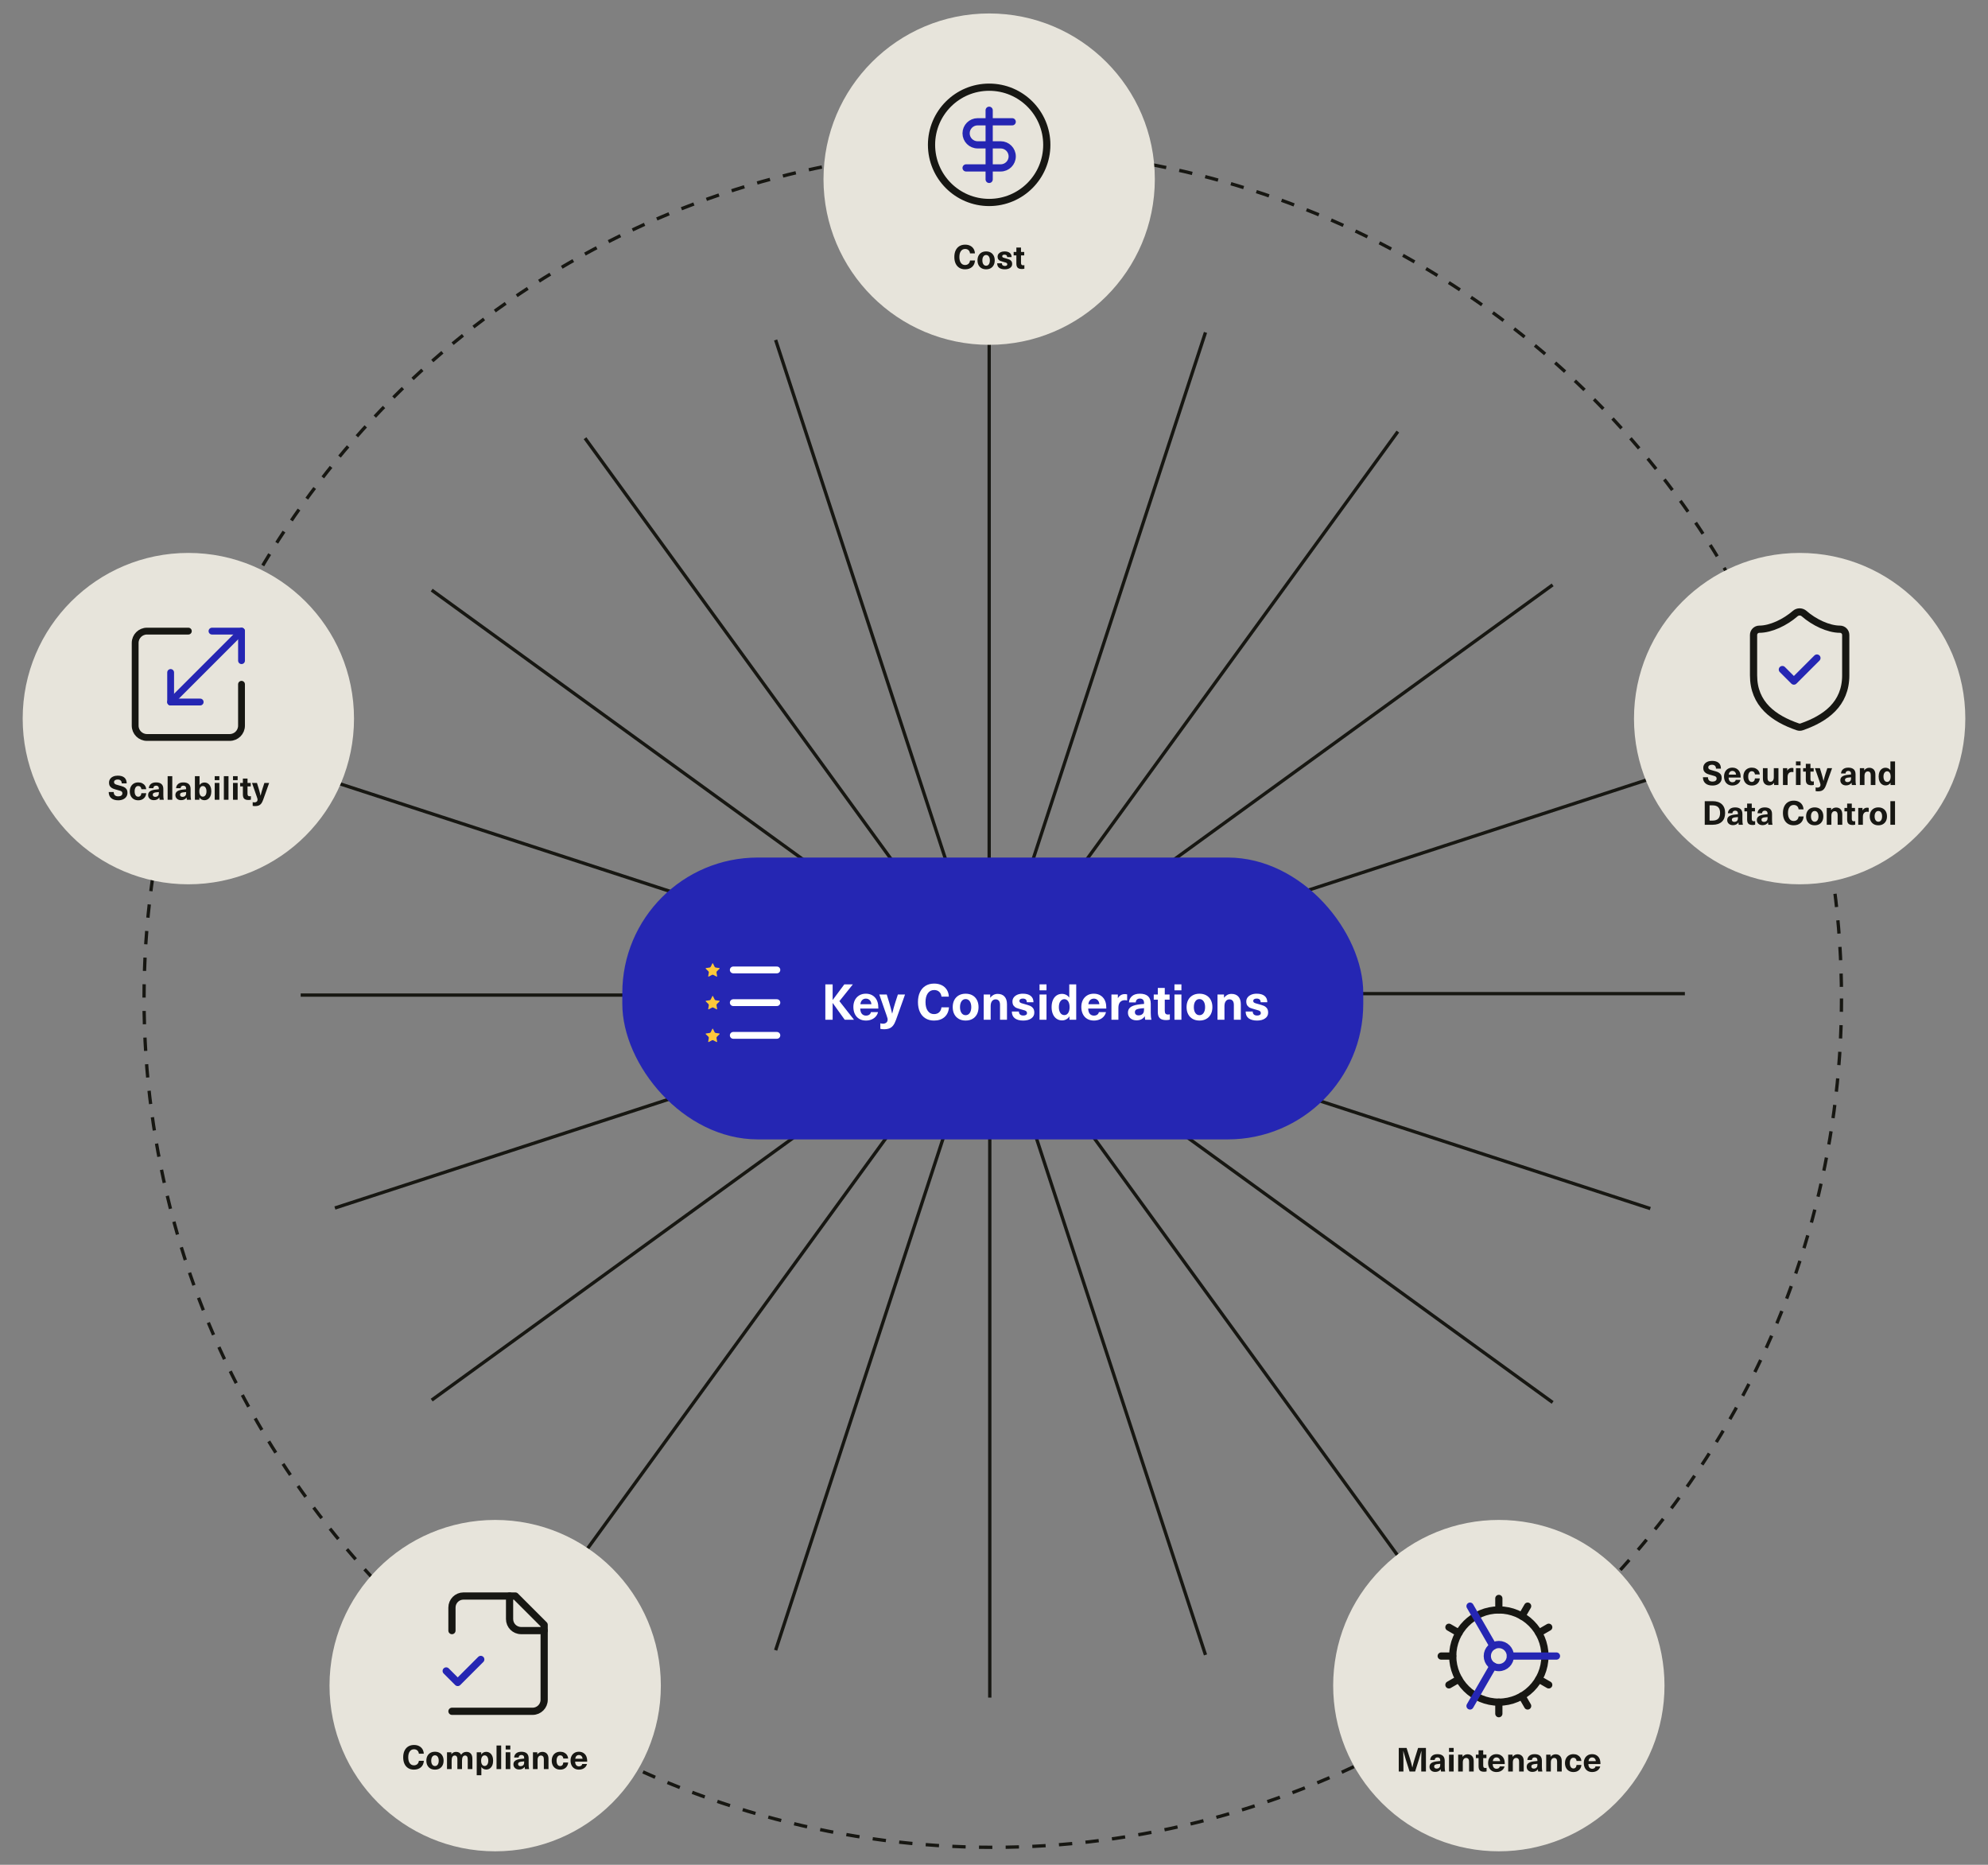 <?xml version="1.0" encoding="UTF-8"?>
<svg id="a" data-name="Layer_1" xmlns="http://www.w3.org/2000/svg" viewBox="0 0 1200 1125.46">
  <rect x="0" y="0" width="1200" height="1125.46" fill="#808080" stroke="none"/>
  <circle cx="599.26" cy="602.62" r="512.31" style="fill: none; stroke: #171712; stroke-dasharray: 8.05 8.05; stroke-width: 2px;"/>
  <g>
    <path d="M597.59,600.57l-129.4,395.4" style="fill: none; stroke: #171712; stroke-width: 2px;"/>
    <path d="M597.58,600.58l-244.43,336.09" style="fill: none; stroke: #171712; stroke-width: 2px;"/>
    <path d="M597.57,600.58l-336.99,244.43" style="fill: none; stroke: #171712; stroke-width: 2px;"/>
    <path d="M596.66,600.58l-394.5,128.5" style="fill: none; stroke: #171712; stroke-width: 2px;"/>
    <path d="M597.56,600.57H181.5" style="fill: none; stroke: #171712; stroke-width: 2px;"/>
    <path d="M596.66,600.57l-394.5-128.5" style="fill: none; stroke: #171712; stroke-width: 2px;"/>
    <path d="M597.57,600.58l-336.99-244.43" style="fill: none; stroke: #171712; stroke-width: 2px;"/>
    <path d="M597.58,600.57l-244.43-336.09" style="fill: none; stroke: #171712; stroke-width: 2px;"/>
    <path d="M597.59,600.57l-129.4-395.4" style="fill: none; stroke: #171712; stroke-width: 2px;"/>
    <path d="M597.08,599.71V180.67" style="fill: none; stroke: #171712; stroke-width: 2px;"/>
    <path d="M597.05,599.71l130.61-399.09" style="fill: none; stroke: #171712; stroke-width: 2px;"/>
    <path d="M597.06,599.71l246.71-339.23" style="fill: none; stroke: #171712; stroke-width: 2px;"/>
    <path d="M597.07,599.71l340.14-246.71" style="fill: none; stroke: #171712; stroke-width: 2px;"/>
    <path d="M597.98,599.71l398.19-129.71" style="fill: none; stroke: #171712; stroke-width: 2px;"/>
    <path d="M597.07,599.71h419.96" style="fill: none; stroke: #171712; stroke-width: 2px;"/>
    <path d="M597.98,599.71l398.19,129.71" style="fill: none; stroke: #171712; stroke-width: 2px;"/>
    <path d="M597.07,599.71l340.14,246.71" style="fill: none; stroke: #171712; stroke-width: 2px;"/>
    <path d="M597.06,599.71l246.71,339.23" style="fill: none; stroke: #171712; stroke-width: 2px;"/>
    <path d="M597.05,599.71l130.61,399.09" style="fill: none; stroke: #171712; stroke-width: 2px;"/>
    <path d="M597.45,600.17v424.4" style="fill: none; stroke: #171712; stroke-width: 2px;"/>
  </g>
  <rect x="375.64" y="517.56" width="447.25" height="170.11" rx="81.8" ry="81.8" style="fill: #2526b3;"/>
  <circle cx="113.69" cy="433.71" r="100" style="fill: #e7e4db;"/>
  <circle cx="1086.31" cy="433.71" r="100" style="fill: #e7e4db;"/>
  <circle cx="904.73" cy="1017.34" r="100" transform="translate(-454.38 937.71) rotate(-45)" style="fill: #e7e4db;"/>
  <circle cx="298.9" cy="1017.34" r="100" style="fill: #e7e4db;"/>
  <circle cx="597.08" cy="108.12" r="100" style="fill: #e7e4db;"/>
  <g>
    <g>
      <path d="M442.62,585.39h26.32" style="fill: none; stroke: #fff; stroke-linecap: round; stroke-linejoin: round; stroke-width: 4.11px;"/>
      <path d="M442.62,605.14h26.32" style="fill: none; stroke: #fff; stroke-linecap: round; stroke-linejoin: round; stroke-width: 4.11px;"/>
      <path d="M442.62,624.88h26.32" style="fill: none; stroke: #fff; stroke-linecap: round; stroke-linejoin: round; stroke-width: 4.11px;"/>
      <path d="M429.97,581.48c.05-.11.19-.16.3-.1.04.02.08.06.1.1l.98,1.98c.13.26.38.45.68.49l2.19.32c.12.02.21.13.19.25,0,.05-.03.09-.07.13l-1.58,1.54c-.21.21-.31.5-.26.8l.37,2.18c.02.12-.06.24-.18.26-.05,0-.1,0-.14-.02l-1.95-1.03c-.26-.14-.57-.14-.84,0l-1.95,1.03c-.11.06-.25.02-.3-.09-.02-.04-.03-.09-.02-.14l.37-2.18c.05-.29-.05-.59-.26-.8l-1.58-1.54c-.09-.09-.09-.23,0-.32.03-.04.08-.06.13-.07l2.19-.32c.29-.04.55-.23.68-.49l.98-1.98Z" style="fill: #ffc83a;"/>
      <path d="M429.97,601.22c.05-.11.19-.16.3-.1.04.02.08.06.1.1l.98,1.98c.13.26.38.45.68.49l2.19.32c.12.02.21.13.19.25,0,.05-.03.09-.07.13l-1.58,1.54c-.21.21-.31.5-.26.8l.37,2.18c.02.12-.06.24-.18.26-.05,0-.1,0-.14-.02l-1.95-1.03c-.26-.14-.57-.14-.84,0l-1.95,1.03c-.11.06-.25.02-.3-.09-.02-.04-.03-.09-.02-.14l.37-2.18c.05-.29-.05-.59-.26-.8l-1.58-1.54c-.09-.09-.09-.23,0-.32.03-.04.08-.06.13-.07l2.19-.32c.29-.04.55-.23.68-.49l.98-1.98Z" style="fill: #ffc83a;"/>
      <path d="M429.97,620.97c.05-.11.19-.16.3-.1.04.02.08.06.1.1l.98,1.98c.13.26.38.45.68.49l2.19.32c.12.02.21.13.19.25,0,.05-.03.09-.07.13l-1.58,1.54c-.21.21-.31.5-.26.8l.37,2.18c.02.12-.06.24-.18.26-.05,0-.1,0-.14-.02l-1.95-1.03c-.26-.14-.57-.14-.84,0l-1.95,1.03c-.11.06-.25.02-.3-.09-.02-.04-.03-.09-.02-.14l.37-2.18c.05-.29-.05-.59-.26-.8l-1.58-1.54c-.09-.09-.09-.23,0-.32.03-.04.08-.06.13-.07l2.19-.32c.29-.04.55-.23.68-.49l.98-1.98Z" style="fill: #ffc83a;"/>
    </g>
    <g>
      <rect x="495.73" y="566.36" width="276.86" height="72.52" style="fill: none;"/>
      <path d="M515.5,615.46h-5.61l-7.23-10.08h-.06v10.08h-4.41v-21.36h4.41v9.39h.06l6.99-9.39h5.16l-8.13,10.14,8.82,11.22Z" style="fill: #fff;"/>
      <path d="M524.74,612.38c.54-.39.86-.9.96-1.54h4.29c-.2.94-.63,1.8-1.28,2.58s-1.49,1.4-2.52,1.84c-1.03.45-2.19.68-3.49.68-1.58,0-2.94-.35-4.08-1.04-1.14-.69-2.01-1.66-2.61-2.9-.6-1.24-.9-2.67-.9-4.29,0-1.52.3-2.88.9-4.08s1.47-2.15,2.61-2.85,2.49-1.05,4.05-1.05c1.74,0,3.23.46,4.47,1.36,1.24.91,2.1,2.15,2.58,3.71.32,1.02.48,2.32.48,3.9h-10.95c.06,1.48.41,2.56,1.04,3.24s1.43,1.02,2.42,1.02c.82,0,1.5-.19,2.04-.58ZM520.46,603.55c-.59.56-.96,1.4-1.12,2.52h6.66c-.12-1.1-.48-1.94-1.09-2.5-.61-.57-1.36-.86-2.24-.86s-1.62.28-2.21.84Z" style="fill: #fff;"/>
      <path d="M539.12,618.92c-.63.81-1.39,1.39-2.27,1.74-.88.35-1.97.53-3.27.53-.78,0-1.51-.08-2.19-.24v-3.36c.44.16.98.24,1.62.24.84,0,1.52-.23,2.02-.67.51-.45.77-1.05.77-1.79,0-.28-.04-.6-.14-.96-.09-.36-.28-.96-.58-1.8l-4.32-12.39h4.5l1.56,5.1c.64,2.14,1.2,4.27,1.68,6.39h.06c.6-2.46,1.19-4.59,1.77-6.39l1.65-5.1h4.32l-5.46,15.33c-.52,1.44-1.1,2.57-1.73,3.38Z" style="fill: #fff;"/>
      <path d="M568.46,594.61c1.31.66,2.33,1.59,3.08,2.79.74,1.2,1.14,2.57,1.2,4.11h-4.44c-.14-1.24-.6-2.21-1.38-2.92-.78-.71-1.79-1.07-3.03-1.07-1.62,0-2.9.65-3.83,1.94s-1.4,3.07-1.4,5.33.45,4.04,1.37,5.32c.91,1.29,2.16,1.94,3.76,1.94,1.26,0,2.28-.35,3.08-1.07.79-.71,1.26-1.71,1.42-3.01h4.53c-.2,2.52-1.1,4.48-2.7,5.88-1.6,1.4-3.71,2.1-6.33,2.1-1.98,0-3.7-.45-5.16-1.35-1.46-.9-2.58-2.18-3.36-3.85-.78-1.67-1.17-3.66-1.17-5.96s.4-4.26,1.19-5.94,1.92-2.97,3.39-3.87c1.47-.9,3.2-1.35,5.21-1.35,1.74,0,3.26.33,4.57.99Z" style="fill: #fff;"/>
      <path d="M587,600.73c1.17.66,2.07,1.6,2.71,2.82.64,1.22.96,2.65.96,4.29s-.32,3.07-.96,4.29c-.64,1.22-1.54,2.16-2.71,2.82s-2.55.99-4.12.99-2.96-.33-4.12-.99-2.08-1.6-2.72-2.82c-.64-1.22-.96-2.65-.96-4.29s.32-3.07.96-4.29c.64-1.22,1.55-2.16,2.72-2.82,1.17-.66,2.54-.99,4.12-.99s2.96.33,4.12.99ZM580.4,604.3c-.61.88-.92,2.06-.92,3.54s.3,2.66.92,3.54c.61.88,1.44,1.32,2.48,1.32s1.86-.44,2.48-1.32c.61-.88.92-2.06.92-3.54s-.31-2.66-.92-3.54c-.61-.88-1.44-1.32-2.48-1.32s-1.87.44-2.48,1.32Z" style="fill: #fff;"/>
      <path d="M606.34,601.46c1,1.07,1.5,2.62,1.5,4.63v9.36h-4.2v-8.94c0-1.12-.24-1.96-.7-2.52-.47-.56-1.12-.84-1.96-.84-.9,0-1.63.36-2.18,1.06-.55.71-.82,1.74-.82,3.08v8.16h-4.2v-15.24h3.93v1.92h.06c.52-.7,1.16-1.25,1.92-1.67.76-.41,1.61-.61,2.55-.61,1.74,0,3.11.54,4.11,1.6Z" style="fill: #fff;"/>
      <path d="M622.15,601.06c1.12.88,1.68,2.16,1.68,3.84h-4.02c0-1.48-.8-2.22-2.4-2.22-.66,0-1.17.12-1.53.38-.36.25-.54.6-.54,1.04,0,.36.11.65.33.86s.54.38.96.52c.42.14,1.08.33,1.98.57,1.28.34,2.29.66,3.03.96.74.3,1.37.78,1.9,1.44.53.66.79,1.57.79,2.73,0,1.44-.6,2.59-1.81,3.46-1.21.87-2.85,1.31-4.91,1.31-2.16,0-3.84-.46-5.04-1.37-1.2-.91-1.8-2.27-1.8-4.07h4.26c0,.76.23,1.35.69,1.77.46.42,1.12.63,1.98.63.72,0,1.27-.13,1.65-.39.38-.26.57-.62.57-1.08,0-.42-.12-.75-.36-1.01-.24-.25-.58-.45-1-.6-.43-.15-1.15-.35-2.15-.62-1.2-.32-2.13-.62-2.8-.88s-1.25-.71-1.74-1.33-.73-1.48-.73-2.58c0-.9.26-1.71.79-2.42.53-.71,1.27-1.26,2.22-1.67.95-.4,2.04-.6,3.29-.6,2.02,0,3.59.44,4.71,1.32Z" style="fill: #fff;"/>
      <path d="M627.49,597.7v-3.6h4.2v3.6h-4.2ZM627.49,615.46v-15.24h4.2v15.24h-4.2Z" style="fill: #fff;"/>
      <path d="M645.54,615.46v-2.01h-.06c-.46.76-1.08,1.35-1.86,1.77s-1.62.63-2.52.63c-1.26,0-2.37-.33-3.33-.99-.96-.66-1.7-1.59-2.22-2.81-.52-1.21-.78-2.61-.78-4.21s.26-3,.77-4.21,1.24-2.15,2.19-2.8c.95-.66,2.06-.99,3.32-.99.88,0,1.71.2,2.47.58s1.38.94,1.85,1.63h.06v-7.95h4.2v21.36h-4.08ZM640.05,604.34c-.6.87-.9,2.04-.9,3.5s.3,2.62.9,3.5c.6.87,1.4,1.3,2.4,1.3s1.73-.42,2.31-1.27c.58-.85.87-2.03.87-3.53s-.29-2.67-.87-3.52c-.58-.85-1.35-1.28-2.31-1.28s-1.8.43-2.4,1.3Z" style="fill: #fff;"/>
      <path d="M662.34,612.38c.54-.39.86-.9.96-1.54h4.29c-.2.94-.62,1.8-1.27,2.58-.65.78-1.49,1.4-2.52,1.84-1.03.45-2.2.68-3.5.68-1.58,0-2.94-.35-4.08-1.04-1.14-.69-2.01-1.66-2.61-2.9-.6-1.24-.9-2.67-.9-4.29,0-1.52.3-2.88.9-4.08.6-1.2,1.47-2.15,2.61-2.85,1.14-.7,2.49-1.05,4.05-1.05,1.74,0,3.23.46,4.47,1.36,1.24.91,2.1,2.15,2.58,3.71.32,1.02.48,2.32.48,3.9h-10.95c.06,1.48.4,2.56,1.03,3.24.63.68,1.44,1.02,2.42,1.02.82,0,1.5-.19,2.04-.58ZM658.07,603.55c-.59.56-.97,1.4-1.12,2.52h6.66c-.12-1.1-.49-1.94-1.1-2.5-.61-.57-1.35-.86-2.23-.86s-1.62.28-2.21.84Z" style="fill: #fff;"/>
      <path d="M680.37,600.16v3.63c-.54-.1-.98-.15-1.32-.15-1.28,0-2.26.4-2.94,1.19s-1.02,1.93-1.02,3.43v7.2h-4.2v-15.24h3.87v2.16h.06c.5-.82,1.1-1.42,1.79-1.81.69-.39,1.49-.59,2.38-.59.5,0,.96.06,1.38.18Z" style="fill: #fff;"/>
      <path d="M692.97,601.25c1.1,1.01,1.65,2.52,1.65,4.51v5.52c0,1.72.14,3.11.42,4.17h-3.78c-.14-.58-.21-1.26-.21-2.04h-.06c-1.12,1.6-2.77,2.4-4.95,2.4-1.58,0-2.84-.44-3.78-1.31-.94-.87-1.41-1.97-1.41-3.31s.45-2.35,1.36-3.15c.91-.8,2.43-1.37,4.55-1.71,1.28-.2,2.55-.34,3.81-.42v-.54c0-.92-.22-1.6-.66-2.04-.44-.44-1.05-.66-1.83-.66s-1.38.21-1.81.62c-.43.41-.67.97-.71,1.7h-4.08c.08-1.54.68-2.8,1.8-3.78,1.12-.98,2.72-1.47,4.8-1.47s3.79.5,4.89,1.51ZM687.51,608.8c-.88.16-1.51.4-1.89.72-.38.32-.57.78-.57,1.38s.19,1.04.58,1.39c.39.35.94.53,1.67.53.46,0,.9-.08,1.33-.23.43-.15.78-.36,1.06-.64.34-.34.57-.72.69-1.16.12-.43.18-1.01.18-1.75v-.57c-1.2.08-2.22.19-3.06.33Z" style="fill: #fff;"/>
      <path d="M706.14,612.16v3.21c-.64.2-1.38.3-2.22.3-1.76,0-3.04-.38-3.84-1.16-.8-.77-1.2-2.03-1.2-3.79v-7.38h-2.46v-3.12h2.46v-3.96h4.2v3.96h2.91v3.12h-2.91v6.63c0,.84.15,1.44.45,1.8.3.36.81.54,1.53.54.42,0,.78-.05,1.08-.15Z" style="fill: #fff;"/>
      <path d="M708.93,597.7v-3.6h4.2v3.6h-4.2ZM708.93,615.46v-15.24h4.2v15.24h-4.2Z" style="fill: #fff;"/>
      <path d="M728.15,600.73c1.17.66,2.08,1.6,2.72,2.82.64,1.22.96,2.65.96,4.29s-.32,3.07-.96,4.29c-.64,1.22-1.55,2.16-2.72,2.82s-2.54.99-4.12.99-2.96-.33-4.12-.99-2.08-1.6-2.71-2.82c-.64-1.22-.96-2.65-.96-4.29s.32-3.07.96-4.29c.64-1.22,1.54-2.16,2.71-2.82,1.17-.66,2.54-.99,4.12-.99s2.96.33,4.12.99ZM721.55,604.3c-.61.88-.92,2.06-.92,3.54s.3,2.66.92,3.54c.61.88,1.43,1.32,2.47,1.32s1.87-.44,2.48-1.32c.61-.88.92-2.06.92-3.54s-.31-2.66-.92-3.54c-.61-.88-1.44-1.32-2.48-1.32s-1.87.44-2.47,1.32Z" style="fill: #fff;"/>
      <path d="M747.48,601.46c1,1.07,1.5,2.62,1.5,4.63v9.36h-4.2v-8.94c0-1.12-.24-1.96-.71-2.52-.47-.56-1.12-.84-1.96-.84-.9,0-1.62.36-2.17,1.06-.55.71-.83,1.74-.83,3.08v8.16h-4.2v-15.24h3.93v1.92h.06c.52-.7,1.16-1.25,1.92-1.67.76-.41,1.61-.61,2.55-.61,1.74,0,3.11.54,4.11,1.6Z" style="fill: #fff;"/>
      <path d="M763.29,601.06c1.12.88,1.68,2.16,1.68,3.84h-4.02c0-1.48-.8-2.22-2.4-2.22-.66,0-1.17.12-1.53.38-.36.25-.54.6-.54,1.04,0,.36.11.65.33.86.22.21.54.38.96.52.42.14,1.08.33,1.98.57,1.28.34,2.29.66,3.03.96.74.3,1.38.78,1.91,1.44.53.66.79,1.57.79,2.73,0,1.44-.61,2.59-1.82,3.46s-2.85,1.31-4.91,1.31-3.84-.46-5.04-1.37c-1.2-.91-1.8-2.27-1.8-4.07h4.26c0,.76.23,1.35.69,1.77s1.12.63,1.98.63c.72,0,1.27-.13,1.65-.39.38-.26.57-.62.57-1.08,0-.42-.12-.75-.36-1.01-.24-.25-.58-.45-1-.6-.43-.15-1.15-.35-2.14-.62-1.2-.32-2.14-.62-2.81-.88s-1.25-.71-1.74-1.33-.73-1.48-.73-2.58c0-.9.26-1.71.79-2.42.53-.71,1.27-1.26,2.22-1.67.95-.4,2.04-.6,3.29-.6,2.02,0,3.59.44,4.71,1.32Z" style="fill: #fff;"/>
    </g>
  </g>
  <g>
    <g>
      <circle cx="597.08" cy="87.41" r="34.79" style="fill: none; stroke: #171713; stroke-linecap: round; stroke-linejoin: round; stroke-width: 4.35px;"/>
      <path d="M610.99,73.5h-20.87c-3.84,0-6.96,3.11-6.96,6.96s3.11,6.96,6.96,6.96h13.91c3.84,0,6.96,3.11,6.96,6.96s-3.11,6.96-6.96,6.96h-20.87" style="fill: none; stroke: #2526b3; stroke-linecap: round; stroke-linejoin: round; stroke-width: 4.35px;"/>
      <path d="M597.08,108.28v-41.74" style="fill: none; stroke: #2526b3; stroke-linecap: round; stroke-linejoin: round; stroke-width: 4.35px;"/>
    </g>
    <g>
      <path d="M585.63,148.32c.87.44,1.56,1.06,2.05,1.86s.76,1.71.8,2.74h-2.96c-.09-.83-.4-1.48-.92-1.95-.52-.47-1.19-.71-2.02-.71-1.08,0-1.93.43-2.55,1.29s-.93,2.04-.93,3.55.3,2.69.91,3.55c.61.86,1.44,1.29,2.51,1.29.84,0,1.52-.24,2.05-.71.53-.47.84-1.14.95-2.01h3.02c-.13,1.68-.73,2.99-1.8,3.92-1.07.93-2.47,1.4-4.22,1.4-1.32,0-2.47-.3-3.44-.9s-1.72-1.46-2.24-2.57c-.52-1.11-.78-2.44-.78-3.97s.26-2.84.79-3.96,1.28-1.98,2.26-2.58c.98-.6,2.14-.9,3.47-.9,1.16,0,2.18.22,3.05.66Z" style="fill: #171713;"/>
      <path d="M597.99,152.4c.78.44,1.38,1.07,1.81,1.88.43.81.64,1.77.64,2.86s-.21,2.05-.64,2.86-1.03,1.44-1.81,1.88c-.78.44-1.7.66-2.75.66s-1.97-.22-2.75-.66c-.78-.44-1.38-1.07-1.81-1.88s-.64-1.77-.64-2.86.21-2.05.64-2.86c.43-.81,1.03-1.44,1.81-1.88.78-.44,1.7-.66,2.75-.66s1.97.22,2.75.66ZM593.59,154.78c-.41.59-.61,1.37-.61,2.36s.2,1.77.61,2.36.96.88,1.65.88,1.24-.29,1.65-.88.61-1.37.61-2.36-.2-1.77-.61-2.36c-.41-.59-.96-.88-1.65-.88s-1.24.29-1.65.88Z" style="fill: #171713;"/>
      <path d="M609.5,152.62c.75.59,1.12,1.44,1.12,2.56h-2.68c0-.99-.53-1.48-1.6-1.48-.44,0-.78.08-1.02.25-.24.17-.36.4-.36.69,0,.24.07.43.22.57.15.14.36.26.64.35.28.09.72.22,1.32.38.85.23,1.53.44,2.02.64.49.2.92.52,1.27.96.35.44.53,1.05.53,1.82,0,.96-.4,1.73-1.21,2.31s-1.9.87-3.27.87-2.56-.3-3.36-.91c-.8-.61-1.2-1.51-1.2-2.71h2.84c0,.51.15.9.46,1.18s.75.42,1.32.42c.48,0,.85-.09,1.1-.26.25-.17.38-.41.38-.72,0-.28-.08-.5-.24-.67-.16-.17-.38-.3-.67-.4-.29-.1-.76-.24-1.43-.41-.8-.21-1.42-.41-1.87-.59-.45-.18-.83-.48-1.16-.89-.33-.41-.49-.99-.49-1.72,0-.6.18-1.14.53-1.61.35-.47.85-.84,1.48-1.11.63-.27,1.36-.4,2.19-.4,1.35,0,2.39.29,3.14.88Z" style="fill: #171713;"/>
      <path d="M618.34,160.02v2.14c-.43.13-.92.2-1.48.2-1.17,0-2.03-.26-2.56-.77-.53-.51-.8-1.36-.8-2.53v-4.92h-1.64v-2.08h1.64v-2.64h2.8v2.64h1.94v2.08h-1.94v4.42c0,.56.1.96.3,1.2s.54.36,1.02.36c.28,0,.52-.03.72-.1Z" style="fill: #171713;"/>
    </g>
  </g>
  <g>
    <g>
      <path d="M1114.13,407.57c0,17.39-12.17,26.09-26.64,31.13-.76.26-1.58.24-2.33-.03-14.5-5.01-26.68-13.7-26.68-31.09v-24.35c0-1.92,1.56-3.48,3.48-3.48,6.96,0,15.65-4.17,21.7-9.46,1.52-1.3,3.76-1.3,5.29,0,6.09,5.32,14.75,9.46,21.7,9.46,1.92,0,3.48,1.56,3.48,3.48v24.35Z" style="fill: none; stroke: #171713; stroke-linecap: round; stroke-linejoin: round; stroke-width: 4.35px;"/>
      <path d="M1075.87,404.1l6.96,6.96,13.91-13.91" style="fill: none; stroke: #2526b3; stroke-linecap: round; stroke-linejoin: round; stroke-width: 4.35px;"/>
    </g>
    <g>
      <path d="M1037.42,460.41c.91.79,1.37,1.96,1.37,3.49h-2.98c0-.75-.21-1.32-.64-1.73-.43-.41-1.04-.61-1.84-.61-.65,0-1.18.14-1.58.43-.4.29-.6.66-.6,1.13,0,.36.1.65.3.88.2.23.51.42.94.59.43.17,1.05.35,1.86.55,1.11.28,2,.56,2.68.85.68.29,1.24.72,1.67,1.29.43.57.65,1.35.65,2.32,0,.89-.23,1.68-.7,2.36-.47.68-1.12,1.21-1.96,1.58-.84.37-1.81.56-2.9.56-1.8,0-3.21-.43-4.23-1.3-1.02-.87-1.53-2.1-1.53-3.7h3.04c0,.87.23,1.52.7,1.96.47.44,1.15.66,2.06.66.75,0,1.34-.16,1.79-.49.45-.33.67-.77.67-1.33,0-.4-.1-.72-.3-.95s-.49-.42-.86-.55c-.37-.13-.97-.31-1.78-.52-1.16-.29-2.08-.58-2.76-.86-.68-.28-1.24-.7-1.69-1.27-.45-.57-.67-1.34-.67-2.31,0-.83.22-1.56.66-2.2.44-.64,1.06-1.14,1.86-1.49.8-.35,1.71-.53,2.74-.53,1.77,0,3.12.4,4.03,1.19Z" style="fill: #171713;"/>
      <path d="M1047.09,471.73c.36-.26.57-.6.64-1.03h2.86c-.13.63-.42,1.2-.85,1.72-.43.52-.99.93-1.68,1.23s-1.46.45-2.33.45c-1.05,0-1.96-.23-2.72-.69s-1.34-1.1-1.74-1.93c-.4-.83-.6-1.78-.6-2.86,0-1.01.2-1.92.6-2.72.4-.8.98-1.43,1.74-1.9.76-.47,1.66-.7,2.7-.7,1.16,0,2.15.3,2.98.91.83.61,1.4,1.43,1.72,2.47.21.68.32,1.55.32,2.6h-7.3c.04.99.27,1.71.69,2.16s.96.68,1.61.68c.55,0,1-.13,1.36-.39ZM1044.24,465.84c-.39.37-.64.93-.75,1.68h4.44c-.08-.73-.32-1.29-.73-1.67-.41-.38-.9-.57-1.49-.57s-1.08.19-1.47.56Z" style="fill: #171713;"/>
      <path d="M1059.84,463.82c.7.35,1.26.83,1.68,1.46s.66,1.33.73,2.12h-2.92c-.05-.6-.25-1.07-.59-1.42-.34-.35-.78-.52-1.31-.52-.68,0-1.21.29-1.6.87-.39.58-.58,1.37-.58,2.37s.19,1.79.58,2.37c.39.58.92.87,1.6.87.53,0,.97-.19,1.31-.57.34-.38.53-.9.57-1.57h2.94c-.11,1.29-.59,2.33-1.46,3.12-.87.79-1.98,1.18-3.34,1.18-1.03,0-1.93-.22-2.7-.67-.77-.45-1.37-1.08-1.79-1.89-.42-.81-.63-1.76-.63-2.84s.21-2.03.63-2.84,1.02-1.44,1.79-1.89c.77-.45,1.67-.67,2.7-.67.89,0,1.69.17,2.39.52Z" style="fill: #171713;"/>
      <path d="M1065.13,472.95c-.67-.71-1-1.74-1-3.09v-6.24h2.8v5.96c0,.75.16,1.31.47,1.68.31.37.75.56,1.31.56.6,0,1.08-.24,1.45-.71.37-.47.55-1.16.55-2.05v-5.44h2.8v10.16h-2.62v-1.28h-.04c-.35.47-.77.84-1.28,1.11s-1.07.41-1.7.41c-1.16,0-2.07-.36-2.74-1.07Z" style="fill: #171713;"/>
      <path d="M1082.55,463.58v2.42c-.36-.07-.65-.1-.88-.1-.85,0-1.51.26-1.96.79s-.68,1.29-.68,2.29v4.8h-2.8v-10.16h2.58v1.44h.04c.33-.55.73-.95,1.19-1.21.46-.26.99-.39,1.59-.39.33,0,.64.04.92.12Z" style="fill: #171713;"/>
      <path d="M1084.07,461.94v-2.4h2.8v2.4h-2.8ZM1084.07,473.78v-10.16h2.8v10.16h-2.8Z" style="fill: #171713;"/>
      <path d="M1094.87,471.58v2.14c-.43.13-.92.2-1.48.2-1.17,0-2.03-.26-2.56-.77-.53-.51-.8-1.36-.8-2.53v-4.92h-1.64v-2.08h1.64v-2.64h2.8v2.64h1.94v2.08h-1.94v4.42c0,.56.1.96.3,1.2s.54.36,1.02.36c.28,0,.52-.03.72-.1Z" style="fill: #171713;"/>
      <path d="M1101.1,476.09c-.42.54-.92.93-1.51,1.16s-1.31.35-2.18.35c-.52,0-1.01-.05-1.46-.16v-2.24c.29.11.65.16,1.08.16.56,0,1.01-.15,1.35-.45s.51-.7.51-1.19c0-.19-.03-.4-.09-.64-.06-.24-.19-.64-.39-1.2l-2.88-8.26h3l1.04,3.4c.43,1.43.8,2.85,1.12,4.26h.04c.4-1.64.79-3.06,1.18-4.26l1.1-3.4h2.88l-3.64,10.22c-.35.96-.73,1.71-1.15,2.25Z" style="fill: #171713;"/>
      <path d="M1118.95,464.31c.73.67,1.1,1.68,1.1,3.01v3.68c0,1.15.09,2.07.28,2.78h-2.52c-.09-.39-.14-.84-.14-1.36h-.04c-.75,1.07-1.85,1.6-3.3,1.6-1.05,0-1.89-.29-2.52-.87-.63-.58-.94-1.32-.94-2.21s.3-1.57.91-2.1c.61-.53,1.62-.91,3.03-1.14.85-.13,1.7-.23,2.54-.28v-.36c0-.61-.15-1.07-.44-1.36-.29-.29-.7-.44-1.22-.44s-.92.14-1.21.41c-.29.27-.44.65-.47,1.13h-2.72c.05-1.03.45-1.87,1.2-2.52s1.81-.98,3.2-.98,2.53.34,3.26,1.01ZM1115.31,469.34c-.59.11-1.01.27-1.26.48-.25.21-.38.52-.38.92s.13.7.39.93c.26.23.63.35,1.11.35.31,0,.6-.05.89-.15.29-.1.52-.24.71-.43.23-.23.38-.48.46-.77.08-.29.12-.68.12-1.17v-.38c-.8.05-1.48.13-2.04.22Z" style="fill: #171713;"/>
      <path d="M1131.03,464.45c.67.71,1,1.74,1,3.09v6.24h-2.8v-5.96c0-.75-.16-1.31-.47-1.68-.31-.37-.75-.56-1.31-.56-.6,0-1.08.24-1.45.71-.37.47-.55,1.16-.55,2.05v5.44h-2.8v-10.16h2.62v1.28h.04c.35-.47.77-.84,1.28-1.11.51-.27,1.07-.41,1.7-.41,1.16,0,2.07.36,2.74,1.07Z" style="fill: #171713;"/>
      <path d="M1141.17,473.78v-1.34h-.04c-.31.51-.72.9-1.24,1.18-.52.28-1.08.42-1.68.42-.84,0-1.58-.22-2.22-.66-.64-.44-1.13-1.06-1.48-1.87-.35-.81-.52-1.74-.52-2.81s.17-2,.51-2.81.83-1.43,1.46-1.87c.63-.44,1.37-.66,2.21-.66.59,0,1.14.13,1.65.39.51.26.92.62,1.23,1.09h.04v-5.3h2.8v14.24h-2.72ZM1137.51,466.37c-.4.58-.6,1.36-.6,2.33s.2,1.75.6,2.33c.4.58.93.87,1.6.87s1.15-.28,1.54-.85c.39-.57.58-1.35.58-2.35s-.19-1.78-.58-2.35-.9-.85-1.54-.85-1.2.29-1.6.87Z" style="fill: #171713;"/>
      <path d="M1039.36,485.39c1.31,1.23,1.96,2.99,1.96,5.27s-.65,4.04-1.96,5.27-3.17,1.85-5.6,1.85h-4.74v-14.24h4.74c2.43,0,4.29.62,5.6,1.85ZM1031.94,495.26h1.78c1.53,0,2.68-.38,3.43-1.14.75-.76,1.13-1.91,1.13-3.46s-.38-2.7-1.13-3.46c-.75-.76-1.9-1.14-3.43-1.14h-1.78v9.2Z" style="fill: #171713;"/>
      <path d="M1050.66,488.31c.73.67,1.1,1.68,1.1,3.01v3.68c0,1.15.09,2.07.28,2.78h-2.52c-.09-.39-.14-.84-.14-1.36h-.04c-.75,1.07-1.85,1.6-3.3,1.6-1.05,0-1.89-.29-2.52-.87s-.94-1.32-.94-2.21.3-1.57.91-2.1c.61-.53,1.62-.91,3.03-1.14.85-.13,1.7-.23,2.54-.28v-.36c0-.61-.15-1.07-.44-1.36-.29-.29-.7-.44-1.22-.44s-.92.14-1.21.41c-.29.27-.44.65-.47,1.13h-2.72c.05-1.03.45-1.87,1.2-2.52.75-.65,1.81-.98,3.2-.98s2.53.34,3.26,1.01ZM1047.02,493.34c-.59.11-1.01.27-1.26.48-.25.21-.38.52-.38.92s.13.7.39.93c.26.23.63.35,1.11.35.31,0,.6-.05.89-.15.29-.1.52-.24.71-.43.23-.23.38-.48.46-.77.08-.29.12-.68.12-1.17v-.38c-.8.05-1.48.13-2.04.22Z" style="fill: #171713;"/>
      <path d="M1059.44,495.58v2.14c-.43.13-.92.2-1.48.2-1.17,0-2.03-.26-2.56-.77-.53-.51-.8-1.36-.8-2.53v-4.92h-1.64v-2.08h1.64v-2.64h2.8v2.64h1.94v2.08h-1.94v4.42c0,.56.1.96.3,1.2s.54.36,1.02.36c.28,0,.52-.03.72-.1Z" style="fill: #171713;"/>
      <path d="M1068.54,488.31c.73.67,1.1,1.68,1.1,3.01v3.68c0,1.15.09,2.07.28,2.78h-2.52c-.09-.39-.14-.84-.14-1.36h-.04c-.75,1.07-1.85,1.6-3.3,1.6-1.05,0-1.89-.29-2.52-.87-.63-.58-.94-1.32-.94-2.21s.3-1.57.91-2.1c.61-.53,1.62-.91,3.03-1.14.85-.13,1.7-.23,2.54-.28v-.36c0-.61-.15-1.07-.44-1.36-.29-.29-.7-.44-1.22-.44s-.92.14-1.21.41c-.29.27-.44.65-.47,1.13h-2.72c.05-1.03.45-1.87,1.2-2.52s1.81-.98,3.2-.98,2.53.34,3.26,1.01ZM1064.9,493.34c-.59.11-1.01.27-1.26.48-.25.21-.38.52-.38.92s.13.7.39.93c.26.23.63.35,1.11.35.31,0,.6-.05.89-.15.29-.1.52-.24.71-.43.23-.23.38-.48.46-.77.08-.29.12-.68.12-1.17v-.38c-.8.05-1.48.13-2.04.22Z" style="fill: #171713;"/>
      <path d="M1085.79,483.88c.87.44,1.56,1.06,2.05,1.86s.76,1.71.8,2.74h-2.96c-.09-.83-.4-1.48-.92-1.95-.52-.47-1.19-.71-2.02-.71-1.08,0-1.93.43-2.55,1.29s-.93,2.04-.93,3.55.3,2.69.91,3.55c.61.86,1.44,1.29,2.51,1.29.84,0,1.52-.24,2.05-.71.53-.47.84-1.14.95-2.01h3.02c-.13,1.68-.73,2.99-1.8,3.92-1.07.93-2.47,1.4-4.22,1.4-1.32,0-2.47-.3-3.44-.9-.97-.6-1.72-1.46-2.24-2.57-.52-1.11-.78-2.44-.78-3.97s.26-2.84.79-3.96c.53-1.12,1.28-1.98,2.26-2.58.98-.6,2.14-.9,3.47-.9,1.16,0,2.18.22,3.05.66Z" style="fill: #171713;"/>
      <path d="M1098.15,487.96c.78.44,1.38,1.07,1.81,1.88.43.81.64,1.77.64,2.86s-.21,2.05-.64,2.86-1.03,1.44-1.81,1.88c-.78.44-1.7.66-2.75.66s-1.97-.22-2.75-.66c-.78-.44-1.38-1.07-1.81-1.88s-.64-1.77-.64-2.86.21-2.05.64-2.86c.43-.81,1.03-1.44,1.81-1.88.78-.44,1.7-.66,2.75-.66s1.97.22,2.75.66ZM1093.75,490.34c-.41.59-.61,1.37-.61,2.36s.2,1.77.61,2.36c.41.59.96.88,1.65.88s1.24-.29,1.65-.88c.41-.59.61-1.37.61-2.36s-.2-1.77-.61-2.36c-.41-.59-.96-.88-1.65-.88s-1.24.29-1.65.88Z" style="fill: #171713;"/>
      <path d="M1111.04,488.45c.67.71,1,1.74,1,3.09v6.24h-2.8v-5.96c0-.75-.16-1.31-.47-1.68s-.75-.56-1.31-.56c-.6,0-1.08.24-1.45.71-.37.47-.55,1.16-.55,2.05v5.44h-2.8v-10.16h2.62v1.28h.04c.35-.47.77-.84,1.28-1.11.51-.27,1.07-.41,1.7-.41,1.16,0,2.07.36,2.74,1.07Z" style="fill: #171713;"/>
      <path d="M1119.82,495.58v2.14c-.43.13-.92.2-1.48.2-1.17,0-2.03-.26-2.56-.77s-.8-1.36-.8-2.53v-4.92h-1.64v-2.08h1.64v-2.64h2.8v2.64h1.94v2.08h-1.94v4.42c0,.56.1.96.3,1.2.2.24.54.36,1.02.36.28,0,.52-.03.72-.1Z" style="fill: #171713;"/>
      <path d="M1128,487.58v2.42c-.36-.07-.65-.1-.88-.1-.85,0-1.51.26-1.96.79s-.68,1.29-.68,2.29v4.8h-2.8v-10.16h2.58v1.44h.04c.33-.55.73-.95,1.19-1.21.46-.26.99-.39,1.59-.39.33,0,.64.04.92.12Z" style="fill: #171713;"/>
      <path d="M1136.57,487.96c.78.44,1.38,1.07,1.81,1.88.43.81.64,1.77.64,2.86s-.21,2.05-.64,2.86-1.03,1.44-1.81,1.88c-.78.44-1.7.66-2.75.66s-1.97-.22-2.75-.66c-.78-.44-1.38-1.07-1.81-1.88s-.64-1.77-.64-2.86.21-2.05.64-2.86c.43-.81,1.03-1.44,1.81-1.88.78-.44,1.7-.66,2.75-.66s1.97.22,2.75.66ZM1132.17,490.34c-.41.59-.61,1.37-.61,2.36s.2,1.77.61,2.36c.41.59.96.88,1.65.88s1.24-.29,1.65-.88c.41-.59.61-1.37.61-2.36s-.2-1.77-.61-2.36c-.41-.59-.96-.88-1.65-.88s-1.24.29-1.65.88Z" style="fill: #171713;"/>
      <path d="M1141.08,497.78v-14.24h2.8v14.24h-2.8Z" style="fill: #171713;"/>
    </g>
  </g>
  <g>
    <g>
      <path d="M904.73,1027.32c15.37,0,27.83-12.46,27.83-27.83s-12.46-27.83-27.83-27.83-27.83,12.46-27.83,27.83,12.46,27.83,27.83,27.83Z" style="fill: none; stroke: #171713; stroke-linecap: round; stroke-linejoin: round; stroke-width: 4.35px;"/>
      <path d="M904.73,1006.45c3.84,0,6.96-3.11,6.96-6.96s-3.11-6.96-6.96-6.96-6.96,3.11-6.96,6.96,3.11,6.96,6.96,6.96Z" style="fill: none; stroke: #2526b3; stroke-linecap: round; stroke-linejoin: round; stroke-width: 4.35px;"/>
      <path d="M904.73,964.71v6.96" style="fill: none; stroke: #171713; stroke-linecap: round; stroke-linejoin: round; stroke-width: 4.35px;"/>
      <path d="M904.73,1034.28v-6.96" style="fill: none; stroke: #171713; stroke-linecap: round; stroke-linejoin: round; stroke-width: 4.35px;"/>
      <path d="M922.12,1029.62l-3.48-6.02" style="fill: none; stroke: #171713; stroke-linecap: round; stroke-linejoin: round; stroke-width: 4.35px;"/>
      <path d="M901.25,993.48l-13.91-24.11" style="fill: none; stroke: #2526b3; stroke-linecap: round; stroke-linejoin: round; stroke-width: 4.35px;"/>
      <path d="M934.85,1016.89l-6.02-3.48" style="fill: none; stroke: #171713; stroke-linecap: round; stroke-linejoin: round; stroke-width: 4.35px;"/>
      <path d="M874.6,982.1l6.02,3.48" style="fill: none; stroke: #171713; stroke-linecap: round; stroke-linejoin: round; stroke-width: 4.35px;"/>
      <path d="M911.69,999.49h27.83" style="fill: none; stroke: #2526b3; stroke-linecap: round; stroke-linejoin: round; stroke-width: 4.35px;"/>
      <path d="M869.94,999.49h6.96" style="fill: none; stroke: #171713; stroke-linecap: round; stroke-linejoin: round; stroke-width: 4.35px;"/>
      <path d="M934.85,982.1l-6.02,3.48" style="fill: none; stroke: #171713; stroke-linecap: round; stroke-linejoin: round; stroke-width: 4.35px;"/>
      <path d="M874.6,1016.89l6.02-3.48" style="fill: none; stroke: #171713; stroke-linecap: round; stroke-linejoin: round; stroke-width: 4.35px;"/>
      <path d="M922.12,969.37l-3.48,6.02" style="fill: none; stroke: #171713; stroke-linecap: round; stroke-linejoin: round; stroke-width: 4.35px;"/>
      <path d="M901.25,1005.51l-13.91,24.11" style="fill: none; stroke: #2526b3; stroke-linecap: round; stroke-linejoin: round; stroke-width: 4.35px;"/>
    </g>
    <g>
      <path d="M857.9,1069.18v-7.08c0-1.79.04-3.57.12-5.34h-.04c-.44,1.68-.95,3.43-1.52,5.24l-2.26,7.18h-3.36l-2.26-7.18c-.57-1.81-1.08-3.56-1.52-5.24h-.04c.08,1.77.12,3.55.12,5.34v7.08h-2.82v-14.24h4.72l2.06,6.54c.56,1.79,1.03,3.53,1.4,5.24h.04c.37-1.71.84-3.45,1.4-5.24l2.06-6.54h4.72v14.24h-2.82Z" style="fill: #171713;"/>
      <path d="M870.96,1059.71c.73.67,1.1,1.68,1.1,3.01v3.68c0,1.15.09,2.07.28,2.78h-2.52c-.09-.39-.14-.84-.14-1.36h-.04c-.75,1.07-1.85,1.6-3.3,1.6-1.05,0-1.89-.29-2.52-.87-.63-.58-.94-1.32-.94-2.21s.3-1.57.91-2.1c.61-.53,1.62-.91,3.03-1.14.85-.13,1.7-.23,2.54-.28v-.36c0-.61-.15-1.07-.44-1.36-.29-.29-.7-.44-1.22-.44s-.92.14-1.21.41c-.29.27-.44.65-.47,1.13h-2.72c.05-1.03.45-1.87,1.2-2.52s1.81-.98,3.2-.98,2.53.34,3.26,1.01ZM867.32,1064.74c-.59.11-1.01.27-1.26.48-.25.21-.38.52-.38.92s.13.7.39.93c.26.23.63.35,1.11.35.31,0,.6-.05.89-.15.29-.1.52-.24.71-.43.23-.23.38-.48.46-.77.08-.29.12-.68.12-1.17v-.38c-.8.05-1.48.13-2.04.22Z" style="fill: #171713;"/>
      <path d="M874.66,1057.34v-2.4h2.8v2.4h-2.8ZM874.66,1069.18v-10.16h2.8v10.16h-2.8Z" style="fill: #171713;"/>
      <path d="M888.56,1059.85c.67.71,1,1.74,1,3.09v6.24h-2.8v-5.96c0-.75-.16-1.31-.47-1.68-.31-.37-.75-.56-1.31-.56-.6,0-1.08.24-1.45.71-.37.47-.55,1.16-.55,2.05v5.44h-2.8v-10.16h2.62v1.28h.04c.35-.47.77-.84,1.28-1.11.51-.27,1.07-.41,1.7-.41,1.16,0,2.07.36,2.74,1.07Z" style="fill: #171713;"/>
      <path d="M897.34,1066.98v2.14c-.43.13-.92.2-1.48.2-1.17,0-2.03-.26-2.56-.77-.53-.51-.8-1.36-.8-2.53v-4.92h-1.64v-2.08h1.64v-2.64h2.8v2.64h1.94v2.08h-1.94v4.42c0,.56.1.96.3,1.2s.54.36,1.02.36c.28,0,.52-.03.72-.1Z" style="fill: #171713;"/>
      <path d="M904.68,1067.13c.36-.26.57-.6.64-1.03h2.86c-.13.63-.42,1.2-.85,1.72-.43.52-.99.93-1.68,1.23s-1.46.45-2.33.45c-1.05,0-1.96-.23-2.72-.69s-1.34-1.1-1.74-1.93c-.4-.83-.6-1.78-.6-2.86,0-1.01.2-1.92.6-2.72.4-.8.98-1.43,1.74-1.9.76-.47,1.66-.7,2.7-.7,1.16,0,2.15.3,2.98.91.83.61,1.4,1.43,1.72,2.47.21.68.32,1.55.32,2.6h-7.3c.04.99.27,1.71.69,2.16s.96.68,1.61.68c.55,0,1-.13,1.36-.39ZM901.83,1061.24c-.39.37-.64.93-.75,1.68h4.44c-.08-.73-.32-1.29-.73-1.67-.41-.38-.9-.57-1.49-.57s-1.08.19-1.47.56Z" style="fill: #171713;"/>
      <path d="M918.76,1059.85c.67.71,1,1.74,1,3.09v6.24h-2.8v-5.96c0-.75-.16-1.31-.47-1.68-.31-.37-.75-.56-1.31-.56-.6,0-1.08.24-1.45.71-.37.47-.55,1.16-.55,2.05v5.44h-2.8v-10.16h2.62v1.28h.04c.35-.47.77-.84,1.28-1.11.51-.27,1.07-.41,1.7-.41,1.16,0,2.07.36,2.74,1.07Z" style="fill: #171713;"/>
      <path d="M929.62,1059.71c.73.67,1.1,1.68,1.1,3.01v3.68c0,1.15.09,2.07.28,2.78h-2.52c-.09-.39-.14-.84-.14-1.36h-.04c-.75,1.07-1.85,1.6-3.3,1.6-1.05,0-1.89-.29-2.52-.87s-.94-1.32-.94-2.21.3-1.57.91-2.1c.61-.53,1.62-.91,3.03-1.14.85-.13,1.7-.23,2.54-.28v-.36c0-.61-.15-1.07-.44-1.36-.29-.29-.7-.44-1.22-.44s-.92.14-1.21.41c-.29.27-.44.65-.47,1.13h-2.72c.05-1.03.45-1.87,1.2-2.52.75-.65,1.81-.98,3.2-.98s2.53.34,3.26,1.01ZM925.98,1064.74c-.59.11-1.01.27-1.26.48-.25.21-.38.52-.38.92s.13.7.39.93c.26.23.63.35,1.11.35.31,0,.6-.05.89-.15.29-.1.52-.24.71-.43.23-.23.38-.48.46-.77.08-.29.12-.68.12-1.17v-.38c-.8.05-1.48.13-2.04.22Z" style="fill: #171713;"/>
      <path d="M941.7,1059.85c.67.71,1,1.74,1,3.09v6.24h-2.8v-5.96c0-.75-.16-1.31-.47-1.68s-.75-.56-1.31-.56c-.6,0-1.08.24-1.45.71-.37.47-.55,1.16-.55,2.05v5.44h-2.8v-10.16h2.62v1.28h.04c.35-.47.77-.84,1.28-1.11.51-.27,1.07-.41,1.7-.41,1.16,0,2.07.36,2.74,1.07Z" style="fill: #171713;"/>
      <path d="M952.17,1059.22c.7.35,1.26.83,1.68,1.46s.66,1.33.73,2.12h-2.92c-.05-.6-.25-1.07-.59-1.42-.34-.35-.78-.52-1.31-.52-.68,0-1.21.29-1.6.87-.39.58-.58,1.37-.58,2.37s.19,1.79.58,2.37c.39.58.92.87,1.6.87.53,0,.97-.19,1.31-.57.34-.38.53-.9.57-1.57h2.94c-.11,1.29-.59,2.33-1.46,3.12-.87.79-1.98,1.18-3.34,1.18-1.03,0-1.93-.22-2.7-.67-.77-.45-1.37-1.08-1.79-1.89-.42-.81-.63-1.76-.63-2.84s.21-2.03.63-2.84,1.02-1.44,1.79-1.89c.77-.45,1.67-.67,2.7-.67.89,0,1.69.17,2.39.52Z" style="fill: #171713;"/>
      <path d="M962.44,1067.13c.36-.26.57-.6.64-1.03h2.86c-.13.63-.42,1.2-.85,1.72-.43.52-.99.93-1.68,1.23s-1.46.45-2.33.45c-1.05,0-1.96-.23-2.72-.69s-1.34-1.1-1.74-1.93c-.4-.83-.6-1.78-.6-2.86,0-1.01.2-1.92.6-2.72.4-.8.98-1.43,1.74-1.9.76-.47,1.66-.7,2.7-.7,1.16,0,2.15.3,2.98.91.83.61,1.4,1.43,1.72,2.47.21.68.32,1.55.32,2.6h-7.3c.04.99.27,1.71.69,2.16s.96.68,1.61.68c.55,0,1-.13,1.36-.39ZM959.59,1061.24c-.39.37-.64.93-.75,1.68h4.44c-.08-.73-.32-1.29-.73-1.67-.41-.38-.9-.57-1.49-.57s-1.08.19-1.47.56Z" style="fill: #171713;"/>
    </g>
  </g>
  <g>
    <g>
      <path d="M272.81,1032.83h48.7c3.84,0,6.96-3.11,6.96-6.96v-45.22l-17.39-17.39h-31.31c-3.84,0-6.96,3.11-6.96,6.96v13.91" style="fill: none; stroke: #171713; stroke-linecap: round; stroke-linejoin: round; stroke-width: 4.35px;"/>
      <path d="M307.59,963.25v13.91c0,3.84,3.11,6.96,6.96,6.96h13.91" style="fill: none; stroke: #171713; stroke-linecap: round; stroke-linejoin: round; stroke-width: 4.35px;"/>
      <path d="M269.33,1008.48l6.96,6.96,13.91-13.91" style="fill: none; stroke: #2526b3; stroke-linecap: round; stroke-linejoin: round; stroke-width: 4.35px;"/>
    </g>
    <g>
      <path d="M252.95,1053.82c.87.44,1.56,1.06,2.05,1.86s.76,1.71.8,2.74h-2.96c-.09-.83-.4-1.48-.92-1.95-.52-.47-1.19-.71-2.02-.71-1.08,0-1.93.43-2.55,1.29s-.93,2.04-.93,3.55.3,2.69.91,3.55c.61.86,1.44,1.29,2.51,1.29.84,0,1.52-.24,2.05-.71.53-.47.84-1.14.95-2.01h3.02c-.13,1.68-.73,2.99-1.8,3.92-1.07.93-2.47,1.4-4.22,1.4-1.32,0-2.47-.3-3.44-.9s-1.72-1.46-2.24-2.57c-.52-1.11-.78-2.44-.78-3.97s.26-2.84.79-3.96,1.28-1.98,2.26-2.58c.98-.6,2.14-.9,3.47-.9,1.16,0,2.18.22,3.05.66Z" style="fill: #171713;"/>
      <path d="M265.31,1057.9c.78.44,1.38,1.07,1.81,1.88.43.81.64,1.77.64,2.86s-.21,2.05-.64,2.86-1.03,1.44-1.81,1.88c-.78.44-1.7.66-2.75.66s-1.97-.22-2.75-.66c-.78-.44-1.38-1.07-1.81-1.88s-.64-1.77-.64-2.86.21-2.05.64-2.86c.43-.81,1.03-1.44,1.81-1.88.78-.44,1.7-.66,2.75-.66s1.97.22,2.75.66ZM260.91,1060.28c-.41.59-.61,1.37-.61,2.36s.2,1.77.61,2.36.96.88,1.65.88,1.24-.29,1.65-.88.61-1.37.61-2.36-.2-1.77-.61-2.36c-.41-.59-.96-.88-1.65-.88s-1.24.29-1.65.88Z" style="fill: #171713;"/>
      <path d="M284.19,1058.38c.63.71.95,1.74.95,3.1v6.24h-2.8v-5.96c0-.75-.14-1.31-.42-1.68-.28-.37-.67-.56-1.18-.56-.6,0-1.06.26-1.38.77-.32.51-.48,1.25-.48,2.21v5.22h-2.8v-6.14c0-.65-.14-1.16-.41-1.52-.27-.36-.67-.54-1.19-.54-.6,0-1.06.26-1.38.77-.32.51-.48,1.25-.48,2.21v5.22h-2.8v-10.16h2.64v1.16h.04c.37-.48.79-.83,1.24-1.06s.98-.34,1.58-.34c.71,0,1.32.15,1.83.44s.91.73,1.19,1.3c.4-.57.85-1.01,1.36-1.3.51-.29,1.13-.44,1.88-.44,1.11,0,1.98.35,2.61,1.06Z" style="fill: #171713;"/>
      <path d="M295.66,1057.96c.64.44,1.13,1.06,1.48,1.87.35.81.52,1.74.52,2.81s-.17,2-.51,2.81-.83,1.43-1.46,1.87c-.63.44-1.37.66-2.21.66-.59,0-1.14-.13-1.65-.39-.51-.26-.92-.62-1.23-1.09h-.04v4.92h-2.8v-13.86h2.72v1.34h.04c.31-.51.72-.9,1.24-1.18s1.08-.42,1.68-.42c.84,0,1.58.22,2.22.66ZM291,1060.29c-.39.57-.58,1.35-.58,2.35s.19,1.78.58,2.35c.39.57.9.85,1.54.85s1.2-.29,1.6-.87c.4-.58.6-1.36.6-2.33s-.2-1.75-.6-2.33c-.4-.58-.93-.87-1.6-.87s-1.15.28-1.54.85Z" style="fill: #171713;"/>
      <path d="M299.72,1067.72v-14.24h2.8v14.24h-2.8Z" style="fill: #171713;"/>
      <path d="M305.24,1055.88v-2.4h2.8v2.4h-2.8ZM305.24,1067.72v-10.16h2.8v10.16h-2.8Z" style="fill: #171713;"/>
      <path d="M318,1058.25c.73.67,1.1,1.68,1.1,3.01v3.68c0,1.15.09,2.07.28,2.78h-2.52c-.09-.39-.14-.84-.14-1.36h-.04c-.75,1.07-1.85,1.6-3.3,1.6-1.05,0-1.89-.29-2.52-.87-.63-.58-.94-1.32-.94-2.21s.3-1.57.91-2.1c.61-.53,1.62-.91,3.03-1.14.85-.13,1.7-.23,2.54-.28v-.36c0-.61-.15-1.07-.44-1.36-.29-.29-.7-.44-1.22-.44s-.92.14-1.21.41c-.29.27-.44.65-.47,1.13h-2.72c.05-1.03.45-1.87,1.2-2.52.75-.65,1.81-.98,3.2-.98s2.53.34,3.26,1.01ZM314.36,1063.28c-.59.11-1.01.27-1.26.48-.25.21-.38.52-.38.92s.13.7.39.93c.26.23.63.35,1.11.35.31,0,.6-.05.89-.15.29-.1.52-.24.71-.43.23-.23.38-.48.46-.77.08-.29.12-.68.12-1.17v-.38c-.8.05-1.48.13-2.04.22Z" style="fill: #171713;"/>
      <path d="M330.08,1058.39c.67.71,1,1.74,1,3.09v6.24h-2.8v-5.96c0-.75-.16-1.31-.47-1.68-.31-.37-.75-.56-1.31-.56-.6,0-1.08.24-1.45.71-.37.47-.55,1.16-.55,2.05v5.44h-2.8v-10.16h2.62v1.28h.04c.35-.47.77-.84,1.28-1.11.51-.27,1.07-.41,1.7-.41,1.16,0,2.07.36,2.74,1.07Z" style="fill: #171713;"/>
      <path d="M340.55,1057.76c.7.35,1.26.83,1.68,1.46s.66,1.33.73,2.12h-2.92c-.05-.6-.25-1.07-.59-1.42-.34-.35-.78-.52-1.31-.52-.68,0-1.21.29-1.6.87-.39.58-.58,1.37-.58,2.37s.19,1.79.58,2.37c.39.58.92.87,1.6.87.53,0,.97-.19,1.31-.57.34-.38.53-.9.57-1.57h2.94c-.11,1.29-.59,2.33-1.46,3.12-.87.79-1.98,1.18-3.34,1.18-1.03,0-1.93-.22-2.7-.67-.77-.45-1.37-1.08-1.79-1.89-.42-.81-.63-1.76-.63-2.84s.21-2.03.63-2.84,1.02-1.44,1.79-1.89c.77-.45,1.67-.67,2.7-.67.89,0,1.69.17,2.39.52Z" style="fill: #171713;"/>
      <path d="M350.82,1065.67c.36-.26.57-.6.64-1.03h2.86c-.13.63-.42,1.2-.85,1.72-.43.52-.99.93-1.68,1.23s-1.46.45-2.33.45c-1.05,0-1.96-.23-2.72-.69-.76-.46-1.34-1.1-1.74-1.93-.4-.83-.6-1.78-.6-2.86,0-1.01.2-1.92.6-2.72.4-.8.98-1.43,1.74-1.9.76-.47,1.66-.7,2.7-.7,1.16,0,2.15.3,2.98.91.83.61,1.4,1.43,1.72,2.47.21.68.32,1.55.32,2.6h-7.3c.04.99.27,1.71.69,2.16s.96.68,1.61.68c.55,0,1-.13,1.36-.39ZM347.97,1059.78c-.39.37-.64.93-.75,1.68h4.44c-.08-.73-.32-1.29-.73-1.67s-.9-.57-1.49-.57-1.08.19-1.47.56Z" style="fill: #171713;"/>
    </g>
  </g>
  <g>
    <g>
      <path d="M113.69,380.9h-24.97c-3.94,0-7.13,3.19-7.13,7.13v49.93c0,3.94,3.19,7.13,7.13,7.13h49.93c3.94,0,7.13-3.19,7.13-7.13v-24.97" style="fill: none; stroke: #171713; stroke-linecap: round; stroke-linejoin: round; stroke-width: 4.12px;"/>
      <path d="M120.83,423.7h-17.83v-17.83" style="fill: none; stroke: #2526b3; stroke-linecap: round; stroke-linejoin: round; stroke-width: 4.12px;"/>
      <path d="M127.96,380.9h17.83v17.83" style="fill: none; stroke: #2526b3; stroke-linecap: round; stroke-linejoin: round; stroke-width: 4.12px;"/>
      <path d="M145.79,380.9l-42.8,42.8" style="fill: none; stroke: #2526b3; stroke-linecap: round; stroke-linejoin: round; stroke-width: 4.12px;"/>
    </g>
    <g>
      <path d="M75.1,469.32c.91.79,1.37,1.96,1.37,3.49h-2.98c0-.75-.21-1.32-.64-1.73-.43-.41-1.04-.61-1.84-.61-.65,0-1.18.14-1.58.43-.4.29-.6.66-.6,1.13,0,.36.1.65.3.88.2.23.51.42.94.59.43.17,1.05.35,1.86.55,1.11.28,2,.56,2.68.85.68.29,1.24.72,1.67,1.29.43.57.65,1.35.65,2.32,0,.89-.23,1.68-.7,2.36-.47.68-1.12,1.21-1.96,1.58-.84.37-1.81.56-2.9.56-1.8,0-3.21-.43-4.23-1.3-1.02-.87-1.53-2.1-1.53-3.7h3.04c0,.87.23,1.52.7,1.96.47.44,1.15.66,2.06.66.75,0,1.34-.16,1.79-.49s.67-.77.67-1.33c0-.4-.1-.72-.3-.95s-.49-.42-.86-.55c-.37-.13-.97-.31-1.78-.52-1.16-.29-2.08-.58-2.76-.86-.68-.28-1.24-.7-1.69-1.27-.45-.57-.67-1.34-.67-2.31,0-.83.22-1.56.66-2.2s1.06-1.14,1.86-1.49c.8-.35,1.71-.53,2.74-.53,1.77,0,3.12.4,4.03,1.19Z" style="fill: #171713;"/>
      <path d="M85.86,472.73c.7.35,1.26.83,1.68,1.46s.66,1.33.73,2.12h-2.92c-.05-.6-.25-1.07-.59-1.42-.34-.35-.78-.52-1.31-.52-.68,0-1.21.29-1.6.87-.39.58-.58,1.37-.58,2.37s.19,1.79.58,2.37c.39.58.92.87,1.6.87.53,0,.97-.19,1.31-.57.34-.38.53-.9.57-1.57h2.94c-.11,1.29-.59,2.33-1.46,3.12-.87.79-1.98,1.18-3.34,1.18-1.03,0-1.93-.22-2.7-.67-.77-.45-1.37-1.08-1.79-1.89-.42-.81-.63-1.76-.63-2.84s.21-2.03.63-2.84,1.02-1.44,1.79-1.89c.77-.45,1.67-.67,2.7-.67.89,0,1.69.17,2.39.52Z" style="fill: #171713;"/>
      <path d="M97.49,473.22c.73.67,1.1,1.68,1.1,3.01v3.68c0,1.15.09,2.07.28,2.78h-2.52c-.09-.39-.14-.84-.14-1.36h-.04c-.75,1.07-1.85,1.6-3.3,1.6-1.05,0-1.89-.29-2.52-.87-.63-.58-.94-1.32-.94-2.21s.3-1.57.91-2.1c.61-.53,1.62-.91,3.03-1.14.85-.13,1.7-.23,2.54-.28v-.36c0-.61-.15-1.07-.44-1.36-.29-.29-.7-.44-1.22-.44s-.92.14-1.21.41c-.29.27-.44.65-.47,1.13h-2.72c.05-1.03.45-1.87,1.2-2.52.75-.65,1.81-.98,3.2-.98s2.53.34,3.26,1.01ZM93.85,478.25c-.59.11-1.01.27-1.26.48-.25.21-.38.52-.38.92s.13.7.39.93c.26.23.63.35,1.11.35.31,0,.6-.05.89-.15.29-.1.52-.24.71-.43.23-.23.38-.48.46-.77.08-.29.12-.68.12-1.17v-.38c-.8.05-1.48.13-2.04.22Z" style="fill: #171713;"/>
      <path d="M101.19,482.69v-14.24h2.8v14.24h-2.8Z" style="fill: #171713;"/>
      <path d="M113.95,473.22c.73.67,1.1,1.68,1.1,3.01v3.68c0,1.15.09,2.07.28,2.78h-2.52c-.09-.39-.14-.84-.14-1.36h-.04c-.75,1.07-1.85,1.6-3.3,1.6-1.05,0-1.89-.29-2.52-.87-.63-.58-.94-1.32-.94-2.21s.3-1.57.91-2.1c.61-.53,1.62-.91,3.03-1.14.85-.13,1.7-.23,2.54-.28v-.36c0-.61-.15-1.07-.44-1.36-.29-.29-.7-.44-1.22-.44s-.92.14-1.21.41c-.29.27-.44.65-.47,1.13h-2.72c.05-1.03.45-1.87,1.2-2.52.75-.65,1.81-.98,3.2-.98s2.53.34,3.26,1.01ZM110.31,478.25c-.59.11-1.01.27-1.26.48-.25.21-.38.52-.38.92s.13.7.39.93c.26.23.63.35,1.11.35.31,0,.6-.05.89-.15.29-.1.52-.24.71-.43.23-.23.38-.48.46-.77.08-.29.12-.68.12-1.17v-.38c-.8.05-1.48.13-2.04.22Z" style="fill: #171713;"/>
      <path d="M120.49,473.75c.31-.47.72-.83,1.23-1.09.51-.26,1.06-.39,1.65-.39.84,0,1.58.22,2.21.66.63.44,1.12,1.06,1.46,1.87s.51,1.74.51,2.81-.17,2-.52,2.81c-.35.81-.84,1.43-1.48,1.87-.64.44-1.38.66-2.22.66-.6,0-1.16-.14-1.68-.42s-.93-.67-1.24-1.18h-.04v1.34h-2.72v-14.24h2.8v5.3h.04ZM120.89,475.26c-.39.57-.58,1.35-.58,2.35s.19,1.78.58,2.35c.39.57.9.85,1.54.85s1.2-.29,1.6-.87c.4-.58.6-1.36.6-2.33s-.2-1.75-.6-2.33c-.4-.58-.93-.87-1.6-.87s-1.15.28-1.54.85Z" style="fill: #171713;"/>
      <path d="M129.61,470.85v-2.4h2.8v2.4h-2.8ZM129.61,482.69v-10.16h2.8v10.16h-2.8Z" style="fill: #171713;"/>
      <path d="M135.13,482.69v-14.24h2.8v14.24h-2.8Z" style="fill: #171713;"/>
      <path d="M140.65,470.85v-2.4h2.8v2.4h-2.8ZM140.65,482.69v-10.16h2.8v10.16h-2.8Z" style="fill: #171713;"/>
      <path d="M151.45,480.49v2.14c-.43.13-.92.2-1.48.2-1.17,0-2.03-.26-2.56-.77-.53-.51-.8-1.36-.8-2.53v-4.92h-1.64v-2.08h1.64v-2.64h2.8v2.64h1.94v2.08h-1.94v4.42c0,.56.1.96.3,1.2.2.24.54.36,1.02.36.28,0,.52-.03.72-.1Z" style="fill: #171713;"/>
      <path d="M157.68,485c-.42.54-.92.93-1.51,1.16-.59.23-1.31.35-2.18.35-.52,0-1.01-.05-1.46-.16v-2.24c.29.11.65.16,1.08.16.56,0,1.01-.15,1.35-.45s.51-.7.51-1.19c0-.19-.03-.4-.09-.64s-.19-.64-.39-1.2l-2.88-8.26h3l1.04,3.4c.43,1.43.8,2.85,1.12,4.26h.04c.4-1.64.79-3.06,1.18-4.26l1.1-3.4h2.88l-3.64,10.22c-.35.96-.73,1.71-1.15,2.25Z" style="fill: #171713;"/>
    </g>
  </g>
</svg>